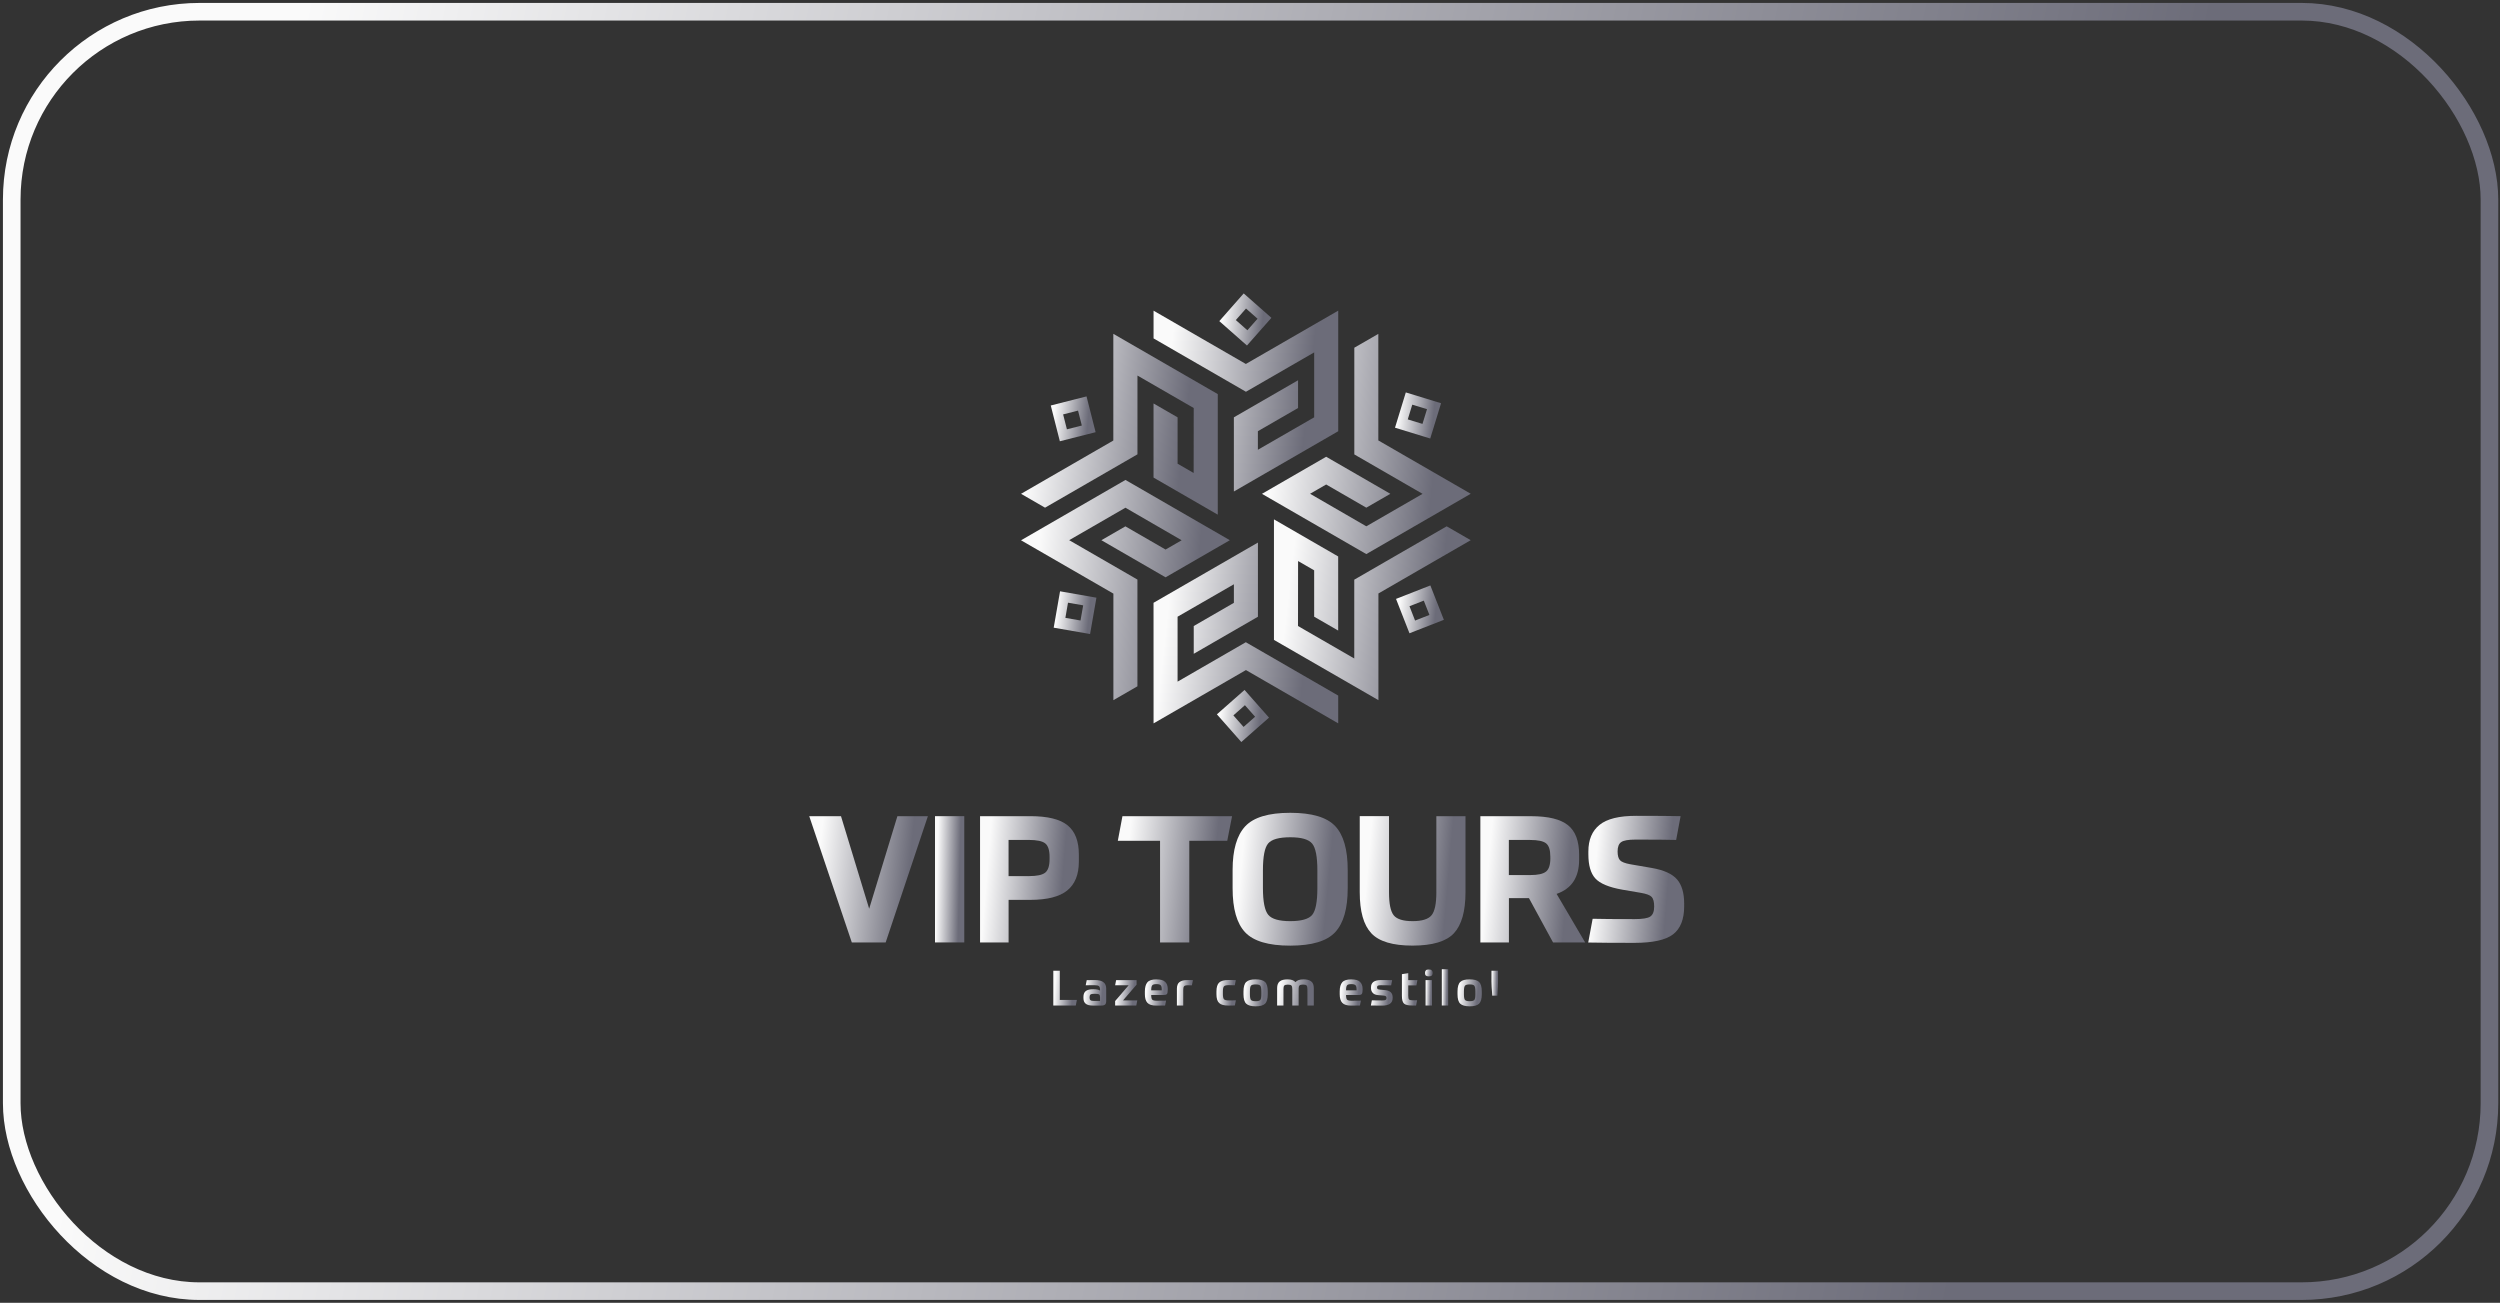 <svg width="213" height="111" viewBox="0 0 213 111" fill="none" xmlns="http://www.w3.org/2000/svg">
<rect x="0" y="0" width="213" height="111" fill="#333333" stroke="none"/>
<rect x="1" y="1" width="211.101" height="109.005" rx="16" stroke="url(#paint0_linear_682_985)" stroke-width="1.5"/>
<path d="M116.412 44.842L111.619 42.069L112.99 41.278L116.409 43.254L118.458 42.072L112.99 38.915L107.518 42.075L116.409 47.208C119.374 45.495 122.339 43.782 125.307 42.069L117.434 37.525V28.445L115.388 29.626V34.461V38.717L121.203 42.075C119.605 42.998 118.007 43.92 116.409 44.842H116.412Z" fill="url(#paint1_linear_682_985)"/>
<path d="M106.153 33.379L111.968 30.024V35.556L107.172 38.32V36.738L110.595 34.762V32.399L105.126 35.556V41.877L114.017 36.741C114.017 33.318 114.017 29.892 114.017 26.466L106.147 31.01L98.283 26.47V28.832L102.471 31.25L106.157 33.379H106.153Z" fill="url(#paint2_linear_682_985)"/>
<path d="M93.226 40.837L96.912 38.708V31.997C98.509 32.919 100.107 33.841 101.705 34.763L101.699 40.299L100.331 39.508V35.557L98.282 34.376V40.69L103.754 43.85V33.578C100.789 31.865 97.821 30.155 94.856 28.442V37.533L86.992 42.073L89.038 43.254L93.226 40.837Z" fill="url(#paint3_linear_682_985)"/>
<path d="M114.015 59.264L109.831 56.846L106.145 54.717L100.33 58.076V52.543L105.127 49.78V51.361L101.707 53.337V55.703L107.176 52.546V46.226L98.281 51.358C98.281 54.781 98.284 58.207 98.284 61.633L106.155 57.09L114.015 61.63V59.267V59.264Z" fill="url(#paint4_linear_682_985)"/>
<path d="M96.909 58.469V49.379L91.094 46.023C92.692 45.101 94.289 44.179 95.887 43.257L100.677 46.03L99.307 46.821L95.884 44.845L93.838 46.026L99.307 49.187L104.782 46.026L95.89 40.891C92.925 42.604 89.96 44.317 86.992 46.033L94.862 50.576V59.654L96.909 58.472V58.469Z" fill="url(#paint5_linear_682_985)"/>
<path d="M123.257 44.842L119.069 47.26L115.383 49.389V56.103C113.786 55.181 112.188 54.259 110.59 53.337L110.597 47.801L111.967 48.592V52.543L114.013 53.724V47.41L108.541 44.25V54.519C111.506 56.231 114.474 57.941 117.442 59.654V50.564L125.303 46.024L123.257 44.842Z" fill="url(#paint6_linear_682_985)"/>
<path d="M108.118 61.14L106.036 58.783L103.68 60.861L105.761 63.221L108.121 61.14H108.118ZM106.068 60.083L106.936 61.066L105.953 61.934L105.085 60.951L106.068 60.083Z" fill="url(#paint7_linear_682_985)"/>
<path d="M108.326 27.081L105.966 25L103.885 27.36L106.241 29.438L108.323 27.081H108.326ZM106.161 26.287L107.144 27.155L106.277 28.138L105.294 27.27L106.161 26.287Z" fill="url(#paint8_linear_682_985)"/>
<path d="M93.345 36.818L92.574 33.773L89.525 34.548L90.3 37.596L93.349 36.822L93.345 36.818ZM91.85 34.984L92.173 36.255L90.902 36.578L90.579 35.307L91.85 34.984Z" fill="url(#paint9_linear_682_985)"/>
<path d="M120.088 53.955L123.017 52.809L121.868 49.879L118.941 51.026L120.088 53.955ZM121.785 52.393L120.565 52.873L120.088 51.65L121.308 51.173L121.788 52.393H121.785Z" fill="url(#paint10_linear_682_985)"/>
<path d="M122.782 34.356L119.776 33.434L118.854 36.44L121.857 37.362L122.779 34.356H122.782ZM121.197 36.117L119.942 35.733L120.326 34.477L121.582 34.862L121.197 36.114V36.117Z" fill="url(#paint11_linear_682_985)"/>
<path d="M93.413 50.923L90.317 50.378L89.775 53.478L92.875 54.019L93.416 50.923H93.413ZM92.061 52.866L90.771 52.642L90.995 51.349L92.289 51.576L92.061 52.866Z" fill="url(#paint12_linear_682_985)"/>
<path d="M90.296 82.708H89.742V85.67H91.657L91.75 85.193H90.296V82.708Z" fill="url(#paint13_linear_682_985)"/>
<path d="M94.012 83.678C93.855 83.56 93.605 83.499 93.266 83.499C93.023 83.499 92.799 83.499 92.59 83.509L92.504 83.944C92.578 83.944 92.699 83.944 92.875 83.941C93.051 83.941 93.173 83.938 93.24 83.938C93.429 83.938 93.557 83.963 93.625 84.014C93.692 84.066 93.724 84.168 93.724 84.322V84.396C93.605 84.319 93.413 84.28 93.151 84.28C92.859 84.28 92.645 84.332 92.51 84.437C92.376 84.543 92.309 84.709 92.309 84.94V85.033C92.309 85.251 92.373 85.411 92.501 85.516C92.629 85.622 92.837 85.676 93.125 85.676H93.804C93.97 85.676 94.086 85.647 94.15 85.59C94.214 85.532 94.249 85.43 94.249 85.282V84.242C94.249 83.986 94.169 83.8 94.012 83.681V83.678ZM93.724 85.279H93.195C93.061 85.279 92.965 85.26 92.914 85.218C92.859 85.177 92.834 85.11 92.834 85.02V84.94C92.834 84.837 92.862 84.767 92.92 84.729C92.978 84.69 93.084 84.671 93.237 84.671H93.301C93.477 84.671 93.589 84.69 93.644 84.729C93.698 84.767 93.724 84.841 93.724 84.946V85.282V85.279Z" fill="url(#paint14_linear_682_985)"/>
<path d="M96.836 83.893V83.505H95.094L95.008 83.947H96.16L95.011 85.289V85.67H96.811L96.897 85.234H95.683L96.836 83.893Z" fill="url(#paint15_linear_682_985)"/>
<path d="M98.545 83.44C98.167 83.44 97.905 83.524 97.761 83.69C97.617 83.857 97.543 84.116 97.543 84.468V84.702C97.543 85.032 97.613 85.278 97.757 85.438C97.902 85.599 98.158 85.679 98.529 85.679C98.901 85.679 99.131 85.679 99.266 85.669L99.349 85.253C99.186 85.259 98.92 85.262 98.555 85.262C98.356 85.262 98.231 85.23 98.171 85.169C98.113 85.105 98.084 84.974 98.084 84.772H99.166C99.294 84.772 99.381 84.744 99.426 84.686C99.471 84.628 99.493 84.507 99.493 84.321V84.251C99.493 83.998 99.419 83.799 99.275 83.658C99.131 83.514 98.888 83.444 98.542 83.444L98.545 83.44ZM98.977 84.375H98.084C98.084 84.161 98.113 84.02 98.171 83.95C98.228 83.879 98.35 83.847 98.536 83.847C98.709 83.847 98.824 83.879 98.888 83.94C98.949 84.001 98.981 84.116 98.981 84.279V84.375H98.977Z" fill="url(#paint16_linear_682_985)"/>
<path d="M100.492 83.672C100.345 83.787 100.271 83.979 100.271 84.245V85.67H100.813V84.334C100.813 84.19 100.835 84.088 100.883 84.03C100.931 83.973 101.037 83.944 101.2 83.944C101.283 83.944 101.399 83.944 101.549 83.953L101.635 83.505C101.539 83.505 101.376 83.502 101.146 83.502C100.857 83.502 100.64 83.56 100.492 83.678V83.672Z" fill="url(#paint17_linear_682_985)"/>
<path d="M104.287 85.141C104.223 85.074 104.191 84.927 104.191 84.7V84.475C104.191 84.245 104.223 84.098 104.284 84.034C104.348 83.969 104.483 83.934 104.691 83.934C104.877 83.934 105.046 83.938 105.203 83.947L105.29 83.508C105.037 83.499 104.832 83.496 104.678 83.496C104.294 83.496 104.028 83.569 103.871 83.716C103.717 83.864 103.641 84.117 103.641 84.475V84.7C103.641 85.061 103.717 85.314 103.871 85.458C104.025 85.606 104.294 85.676 104.678 85.676C104.793 85.676 104.973 85.676 105.21 85.666L105.296 85.228C105.056 85.234 104.854 85.237 104.688 85.237C104.486 85.237 104.351 85.205 104.287 85.138V85.141Z" fill="url(#paint18_linear_682_985)"/>
<path d="M106.983 83.44C106.602 83.44 106.336 83.514 106.179 83.665C106.022 83.812 105.945 84.084 105.945 84.478V84.702C105.945 85.096 106.022 85.368 106.179 85.515C106.336 85.662 106.602 85.739 106.983 85.739C107.364 85.739 107.63 85.666 107.783 85.515C107.937 85.368 108.014 85.096 108.014 84.702V84.478C108.014 84.084 107.937 83.812 107.783 83.665C107.63 83.517 107.361 83.44 106.983 83.44ZM107.466 84.715C107.466 84.968 107.437 85.128 107.373 85.198C107.313 85.269 107.181 85.304 106.983 85.304C106.784 85.304 106.65 85.269 106.586 85.198C106.525 85.128 106.493 84.965 106.493 84.715V84.468C106.493 84.212 106.522 84.049 106.586 83.978C106.647 83.908 106.778 83.873 106.983 83.873C107.188 83.873 107.313 83.908 107.373 83.978C107.434 84.049 107.466 84.212 107.466 84.468V84.715Z" fill="url(#paint19_linear_682_985)"/>
<path d="M111.049 83.441C110.735 83.441 110.511 83.521 110.373 83.681C110.239 83.521 110.014 83.441 109.707 83.441C109.4 83.441 109.182 83.499 109.035 83.614C108.887 83.729 108.811 83.921 108.811 84.19V85.673H109.352V84.267C109.352 84.126 109.374 84.027 109.419 83.973C109.464 83.918 109.566 83.889 109.726 83.889C109.886 83.889 109.992 83.918 110.037 83.973C110.082 84.027 110.104 84.126 110.104 84.267V85.673H110.645V84.219C110.645 84.101 110.671 84.014 110.719 83.963C110.767 83.912 110.866 83.886 111.017 83.886C111.18 83.886 111.286 83.915 111.327 83.969C111.369 84.024 111.394 84.123 111.394 84.264V85.67H111.936V84.187C111.936 83.921 111.862 83.729 111.711 83.614C111.564 83.499 111.34 83.438 111.042 83.438L111.049 83.441Z" fill="url(#paint20_linear_682_985)"/>
<path d="M115.145 83.44C114.767 83.44 114.504 83.524 114.36 83.69C114.216 83.857 114.143 84.116 114.143 84.468V84.702C114.143 85.032 114.213 85.278 114.357 85.438C114.501 85.599 114.757 85.679 115.129 85.679C115.5 85.679 115.731 85.679 115.865 85.669L115.948 85.253C115.785 85.259 115.519 85.262 115.154 85.262C114.956 85.262 114.831 85.23 114.77 85.169C114.713 85.105 114.684 84.974 114.684 84.772H115.766C115.894 84.772 115.98 84.744 116.025 84.686C116.07 84.628 116.093 84.507 116.093 84.321V84.251C116.093 83.998 116.019 83.799 115.875 83.658C115.731 83.514 115.487 83.444 115.142 83.444L115.145 83.44ZM115.577 84.375H114.684C114.684 84.161 114.713 84.02 114.77 83.95C114.828 83.879 114.949 83.847 115.135 83.847C115.308 83.847 115.423 83.879 115.487 83.94C115.548 84.001 115.58 84.116 115.58 84.279V84.375H115.577Z" fill="url(#paint21_linear_682_985)"/>
<path d="M118.032 84.36L117.593 84.319C117.481 84.309 117.41 84.287 117.375 84.261C117.34 84.232 117.324 84.187 117.324 84.12C117.324 84.053 117.346 84.008 117.394 83.979C117.442 83.954 117.526 83.941 117.647 83.941C118.012 83.941 118.307 83.941 118.525 83.951L118.608 83.509C118.054 83.502 117.747 83.499 117.692 83.499C117.385 83.499 117.161 83.553 117.02 83.656C116.879 83.762 116.808 83.915 116.808 84.123V84.184C116.808 84.344 116.856 84.482 116.956 84.591C117.052 84.703 117.205 84.767 117.41 84.783L117.868 84.821C117.974 84.831 118.044 84.853 118.08 84.885C118.115 84.918 118.131 84.966 118.131 85.029C118.131 85.106 118.105 85.161 118.054 85.193C118.003 85.225 117.907 85.238 117.769 85.238C117.554 85.238 117.26 85.238 116.882 85.228L116.799 85.67C116.946 85.676 117.263 85.68 117.747 85.68C118.352 85.68 118.653 85.465 118.653 85.036V84.972C118.653 84.604 118.445 84.399 118.028 84.36H118.032Z" fill="url(#paint22_linear_682_985)"/>
<path d="M120.676 83.951L120.763 83.505H119.984V82.913L119.443 82.999V84.853C119.443 85.177 119.501 85.391 119.619 85.503C119.735 85.615 119.968 85.67 120.314 85.67H120.65L120.737 85.225H120.349C120.196 85.225 120.097 85.199 120.052 85.151C120.007 85.1 119.984 84.994 119.984 84.828V83.954H120.676V83.951Z" fill="url(#paint23_linear_682_985)"/>
<path d="M122 83.505H121.459V85.67H122V83.505Z" fill="url(#paint24_linear_682_985)"/>
<path d="M121.734 82.599C121.619 82.599 121.536 82.621 121.488 82.67C121.44 82.718 121.414 82.791 121.414 82.894C121.414 83.003 121.44 83.079 121.488 83.121C121.536 83.163 121.619 83.188 121.734 83.188C121.85 83.188 121.933 83.166 121.981 83.121C122.029 83.076 122.054 82.999 122.054 82.894C122.054 82.788 122.029 82.718 121.981 82.67C121.933 82.621 121.85 82.599 121.734 82.599Z" fill="url(#paint25_linear_682_985)"/>
<path d="M123.383 82.577H122.842V85.67H123.383V82.577Z" fill="url(#paint26_linear_682_985)"/>
<path d="M125.217 83.44C124.836 83.44 124.57 83.514 124.413 83.665C124.257 83.812 124.18 84.084 124.18 84.478V84.702C124.18 85.096 124.257 85.368 124.413 85.515C124.57 85.662 124.836 85.739 125.217 85.739C125.598 85.739 125.864 85.666 126.018 85.515C126.171 85.368 126.248 85.096 126.248 84.702V84.478C126.248 84.084 126.171 83.812 126.018 83.665C125.864 83.517 125.595 83.44 125.217 83.44ZM125.701 84.715C125.701 84.968 125.672 85.128 125.608 85.198C125.547 85.269 125.416 85.304 125.217 85.304C125.019 85.304 124.884 85.269 124.82 85.198C124.759 85.128 124.727 84.965 124.727 84.715V84.468C124.727 84.212 124.756 84.049 124.82 83.978C124.881 83.908 125.012 83.873 125.217 83.873C125.422 83.873 125.547 83.908 125.608 83.978C125.669 84.049 125.701 84.212 125.701 84.468V84.715Z" fill="url(#paint27_linear_682_985)"/>
<path d="M127.572 84.831L127.617 84.082C127.626 83.938 127.633 83.784 127.633 83.621V82.708H127.072V83.621C127.072 83.784 127.079 83.938 127.088 84.082L127.14 84.831H127.572Z" fill="url(#paint28_linear_682_985)"/>
<path d="M74.054 77.424L71.653 69.538H68.947L72.575 80.296H75.46L79.056 69.538H76.459L74.054 77.424Z" fill="url(#paint29_linear_682_985)"/>
<path d="M82.156 69.538H79.662V80.296H82.156V69.538Z" fill="url(#paint30_linear_682_985)"/>
<path d="M90.957 70.316C90.317 69.797 89.267 69.538 87.807 69.538H83.5V80.296H85.933V76.669H87.778C89.219 76.669 90.269 76.403 90.928 75.868C91.588 75.334 91.918 74.514 91.918 73.406V72.801C91.918 71.664 91.598 70.835 90.957 70.316ZM89.424 73.195C89.424 73.768 89.299 74.155 89.052 74.35C88.806 74.546 88.344 74.645 87.669 74.645H85.93V71.562H87.669C88.344 71.562 88.806 71.661 89.052 71.856C89.299 72.052 89.424 72.439 89.424 73.012V73.195Z" fill="url(#paint31_linear_682_985)"/>
<path d="M101.328 80.296V71.638H104.562L104.972 69.538H95.632L95.238 71.638H98.837V80.296H101.328Z" fill="url(#paint32_linear_682_985)"/>
<path d="M114.825 74.117C114.825 72.385 114.47 71.14 113.759 70.384C113.048 69.628 111.77 69.251 109.929 69.251C108.088 69.251 106.807 69.635 106.09 70.406C105.376 71.178 105.018 72.414 105.018 74.117V75.689C105.018 77.431 105.376 78.68 106.09 79.436C106.804 80.191 108.085 80.569 109.929 80.569C111.774 80.569 113.051 80.185 113.759 79.42C114.47 78.654 114.825 77.409 114.825 75.686V74.114V74.117ZM112.241 75.657C112.241 76.836 112.094 77.601 111.796 77.953C111.498 78.305 110.877 78.482 109.929 78.482C108.982 78.482 108.357 78.302 108.056 77.944C107.755 77.585 107.602 76.823 107.602 75.654V74.159C107.602 72.981 107.749 72.216 108.047 71.863C108.344 71.511 108.972 71.335 109.929 71.335C110.887 71.335 111.498 71.514 111.796 71.873C112.094 72.231 112.241 72.993 112.241 74.162V75.657Z" fill="url(#paint33_linear_682_985)"/>
<path d="M124.857 69.539H122.378V76.035C122.378 76.993 122.244 77.64 121.972 77.976C121.699 78.312 121.162 78.482 120.355 78.482C119.548 78.482 119.013 78.315 118.744 77.982C118.478 77.649 118.344 76.999 118.344 76.032V69.536H115.85V76.019C115.85 77.643 116.176 78.805 116.833 79.51C117.486 80.214 118.661 80.566 120.355 80.566C122.048 80.566 123.22 80.214 123.877 79.51C124.53 78.805 124.86 77.64 124.86 76.019V69.536L124.857 69.539Z" fill="url(#paint34_linear_682_985)"/>
<path d="M134.542 73.24V72.833C134.542 71.655 134.225 70.809 133.591 70.304C132.957 69.794 131.913 69.541 130.462 69.541H126.127V80.3H128.56V76.522H130.267L132.323 80.3H135.057L132.624 76.16C133.904 75.718 134.542 74.745 134.542 73.243V73.24ZM132.092 73.105C132.092 73.678 131.967 74.066 131.721 74.261C131.474 74.456 131.029 74.556 130.382 74.556H128.554V71.565H130.382C131.035 71.565 131.484 71.661 131.727 71.853C131.967 72.045 132.089 72.423 132.089 72.987V73.108L132.092 73.105Z" fill="url(#paint35_linear_682_985)"/>
<path d="M142.883 74.924C142.479 74.456 141.765 74.13 140.737 73.95L138.893 73.633C138.451 73.553 138.16 73.438 138.025 73.294C137.891 73.147 137.82 72.9 137.82 72.545C137.82 72.151 137.923 71.885 138.131 71.744C138.336 71.603 138.742 71.533 139.348 71.533C140.958 71.533 142.114 71.543 142.809 71.562L143.187 69.538C142.402 69.519 141.137 69.509 139.392 69.509C137.952 69.509 136.914 69.765 136.28 70.281C135.646 70.793 135.329 71.549 135.329 72.548V72.791C135.329 73.72 135.525 74.402 135.918 74.837C136.312 75.276 137.077 75.596 138.214 75.798L139.802 76.07C140.276 76.15 140.584 76.265 140.724 76.419C140.865 76.57 140.936 76.842 140.936 77.236C140.936 77.658 140.824 77.943 140.603 78.09C140.382 78.238 139.937 78.308 139.274 78.308C137.593 78.308 136.399 78.299 135.694 78.279L135.316 80.303C136.203 80.322 137.513 80.332 139.245 80.332C140.817 80.332 141.916 80.092 142.546 79.605C143.177 79.121 143.491 78.324 143.491 77.216V76.989C143.491 76.083 143.289 75.394 142.886 74.927L142.883 74.924Z" fill="url(#paint36_linear_682_985)"/>
<defs>
<linearGradient id="paint0_linear_682_985" x1="167.537" y1="103.801" x2="11.308" y2="71.77" gradientUnits="userSpaceOnUse">
<stop stop-color="#6C6C79"/>
<stop offset="1" stop-color="#FAFAFA"/>
</linearGradient>
<linearGradient id="paint1_linear_682_985" x1="121.552" y1="46.14" x2="107.97" y2="44.777" gradientUnits="userSpaceOnUse">
<stop stop-color="#6C6C79"/>
<stop offset="1" stop-color="#FAFAFA"/>
</linearGradient>
<linearGradient id="paint2_linear_682_985" x1="110.696" y1="41" x2="98.702" y2="39.704" gradientUnits="userSpaceOnUse">
<stop stop-color="#6C6C79"/>
<stop offset="1" stop-color="#FAFAFA"/>
</linearGradient>
<linearGradient id="paint3_linear_682_985" x1="100.216" y1="42.973" x2="87.458" y2="41.504" gradientUnits="userSpaceOnUse">
<stop stop-color="#6C6C79"/>
<stop offset="1" stop-color="#FAFAFA"/>
</linearGradient>
<linearGradient id="paint4_linear_682_985" x1="110.694" y1="60.756" x2="98.7" y2="59.46" gradientUnits="userSpaceOnUse">
<stop stop-color="#6C6C79"/>
<stop offset="1" stop-color="#FAFAFA"/>
</linearGradient>
<linearGradient id="paint5_linear_682_985" x1="101.027" y1="58.586" x2="87.444" y2="57.223" gradientUnits="userSpaceOnUse">
<stop stop-color="#6C6C79"/>
<stop offset="1" stop-color="#FAFAFA"/>
</linearGradient>
<linearGradient id="paint6_linear_682_985" x1="121.765" y1="58.778" x2="109.007" y2="57.308" gradientUnits="userSpaceOnUse">
<stop stop-color="#6C6C79"/>
<stop offset="1" stop-color="#FAFAFA"/>
</linearGradient>
<linearGradient id="paint7_linear_682_985" x1="107.183" y1="62.968" x2="103.796" y2="62.61" gradientUnits="userSpaceOnUse">
<stop stop-color="#6C6C79"/>
<stop offset="1" stop-color="#FAFAFA"/>
</linearGradient>
<linearGradient id="paint8_linear_682_985" x1="107.388" y1="29.185" x2="104.001" y2="28.826" gradientUnits="userSpaceOnUse">
<stop stop-color="#6C6C79"/>
<stop offset="1" stop-color="#FAFAFA"/>
</linearGradient>
<linearGradient id="paint9_linear_682_985" x1="92.541" y1="37.379" x2="89.626" y2="37.07" gradientUnits="userSpaceOnUse">
<stop stop-color="#6C6C79"/>
<stop offset="1" stop-color="#FAFAFA"/>
</linearGradient>
<linearGradient id="paint10_linear_682_985" x1="122.157" y1="53.723" x2="119.048" y2="53.394" gradientUnits="userSpaceOnUse">
<stop stop-color="#6C6C79"/>
<stop offset="1" stop-color="#FAFAFA"/>
</linearGradient>
<linearGradient id="paint11_linear_682_985" x1="121.953" y1="37.139" x2="118.957" y2="36.822" gradientUnits="userSpaceOnUse">
<stop stop-color="#6C6C79"/>
<stop offset="1" stop-color="#FAFAFA"/>
</linearGradient>
<linearGradient id="paint12_linear_682_985" x1="92.647" y1="53.812" x2="89.871" y2="53.518" gradientUnits="userSpaceOnUse">
<stop stop-color="#6C6C79"/>
<stop offset="1" stop-color="#FAFAFA"/>
</linearGradient>
<linearGradient id="paint13_linear_682_985" x1="91.326" y1="85.501" x2="89.786" y2="85.391" gradientUnits="userSpaceOnUse">
<stop stop-color="#6C6C79"/>
<stop offset="1" stop-color="#FAFAFA"/>
</linearGradient>
<linearGradient id="paint14_linear_682_985" x1="93.839" y1="85.552" x2="92.356" y2="85.412" gradientUnits="userSpaceOnUse">
<stop stop-color="#6C6C79"/>
<stop offset="1" stop-color="#FAFAFA"/>
</linearGradient>
<linearGradient id="paint15_linear_682_985" x1="96.498" y1="85.547" x2="95.054" y2="85.413" gradientUnits="userSpaceOnUse">
<stop stop-color="#6C6C79"/>
<stop offset="1" stop-color="#FAFAFA"/>
</linearGradient>
<linearGradient id="paint16_linear_682_985" x1="99.081" y1="85.551" x2="97.59" y2="85.414" gradientUnits="userSpaceOnUse">
<stop stop-color="#6C6C79"/>
<stop offset="1" stop-color="#FAFAFA"/>
</linearGradient>
<linearGradient id="paint17_linear_682_985" x1="101.348" y1="85.546" x2="100.3" y2="85.477" gradientUnits="userSpaceOnUse">
<stop stop-color="#6C6C79"/>
<stop offset="1" stop-color="#FAFAFA"/>
</linearGradient>
<linearGradient id="paint18_linear_682_985" x1="104.947" y1="85.552" x2="103.678" y2="85.45" gradientUnits="userSpaceOnUse">
<stop stop-color="#6C6C79"/>
<stop offset="1" stop-color="#FAFAFA"/>
</linearGradient>
<linearGradient id="paint19_linear_682_985" x1="107.577" y1="85.609" x2="105.996" y2="85.458" gradientUnits="userSpaceOnUse">
<stop stop-color="#6C6C79"/>
<stop offset="1" stop-color="#FAFAFA"/>
</linearGradient>
<linearGradient id="paint20_linear_682_985" x1="111.276" y1="85.546" x2="108.918" y2="85.197" gradientUnits="userSpaceOnUse">
<stop stop-color="#6C6C79"/>
<stop offset="1" stop-color="#FAFAFA"/>
</linearGradient>
<linearGradient id="paint21_linear_682_985" x1="115.681" y1="85.551" x2="114.19" y2="85.414" gradientUnits="userSpaceOnUse">
<stop stop-color="#6C6C79"/>
<stop offset="1" stop-color="#FAFAFA"/>
</linearGradient>
<linearGradient id="paint22_linear_682_985" x1="118.261" y1="85.555" x2="116.843" y2="85.428" gradientUnits="userSpaceOnUse">
<stop stop-color="#6C6C79"/>
<stop offset="1" stop-color="#FAFAFA"/>
</linearGradient>
<linearGradient id="paint23_linear_682_985" x1="120.484" y1="85.513" x2="119.469" y2="85.462" gradientUnits="userSpaceOnUse">
<stop stop-color="#6C6C79"/>
<stop offset="1" stop-color="#FAFAFA"/>
</linearGradient>
<linearGradient id="paint24_linear_682_985" x1="121.886" y1="85.547" x2="121.469" y2="85.536" gradientUnits="userSpaceOnUse">
<stop stop-color="#6C6C79"/>
<stop offset="1" stop-color="#FAFAFA"/>
</linearGradient>
<linearGradient id="paint25_linear_682_985" x1="121.919" y1="83.155" x2="121.432" y2="83.099" gradientUnits="userSpaceOnUse">
<stop stop-color="#6C6C79"/>
<stop offset="1" stop-color="#FAFAFA"/>
</linearGradient>
<linearGradient id="paint26_linear_682_985" x1="123.269" y1="85.494" x2="122.852" y2="85.486" gradientUnits="userSpaceOnUse">
<stop stop-color="#6C6C79"/>
<stop offset="1" stop-color="#FAFAFA"/>
</linearGradient>
<linearGradient id="paint27_linear_682_985" x1="125.811" y1="85.609" x2="124.231" y2="85.458" gradientUnits="userSpaceOnUse">
<stop stop-color="#6C6C79"/>
<stop offset="1" stop-color="#FAFAFA"/>
</linearGradient>
<linearGradient id="paint28_linear_682_985" x1="127.514" y1="84.71" x2="127.083" y2="84.698" gradientUnits="userSpaceOnUse">
<stop stop-color="#6C6C79"/>
<stop offset="1" stop-color="#FAFAFA"/>
</linearGradient>
<linearGradient id="paint29_linear_682_985" x1="76.922" y1="79.684" x2="69.203" y2="78.916" gradientUnits="userSpaceOnUse">
<stop stop-color="#6C6C79"/>
<stop offset="1" stop-color="#FAFAFA"/>
</linearGradient>
<linearGradient id="paint30_linear_682_985" x1="81.63" y1="79.684" x2="79.707" y2="79.637" gradientUnits="userSpaceOnUse">
<stop stop-color="#6C6C79"/>
<stop offset="1" stop-color="#FAFAFA"/>
</linearGradient>
<linearGradient id="paint31_linear_682_985" x1="90.141" y1="79.684" x2="83.693" y2="79.15" gradientUnits="userSpaceOnUse">
<stop stop-color="#6C6C79"/>
<stop offset="1" stop-color="#FAFAFA"/>
</linearGradient>
<linearGradient id="paint32_linear_682_985" x1="102.917" y1="79.684" x2="95.479" y2="78.972" gradientUnits="userSpaceOnUse">
<stop stop-color="#6C6C79"/>
<stop offset="1" stop-color="#FAFAFA"/>
</linearGradient>
<linearGradient id="paint33_linear_682_985" x1="112.755" y1="79.925" x2="105.254" y2="79.237" gradientUnits="userSpaceOnUse">
<stop stop-color="#6C6C79"/>
<stop offset="1" stop-color="#FAFAFA"/>
</linearGradient>
<linearGradient id="paint34_linear_682_985" x1="122.958" y1="79.938" x2="116.061" y2="79.342" gradientUnits="userSpaceOnUse">
<stop stop-color="#6C6C79"/>
<stop offset="1" stop-color="#FAFAFA"/>
</linearGradient>
<linearGradient id="paint35_linear_682_985" x1="133.172" y1="79.688" x2="126.338" y2="79.087" gradientUnits="userSpaceOnUse">
<stop stop-color="#6C6C79"/>
<stop offset="1" stop-color="#FAFAFA"/>
</linearGradient>
<linearGradient id="paint36_linear_682_985" x1="141.765" y1="79.716" x2="135.501" y2="79.215" gradientUnits="userSpaceOnUse">
<stop stop-color="#6C6C79"/>
<stop offset="1" stop-color="#FAFAFA"/>
</linearGradient>
</defs>
</svg>
